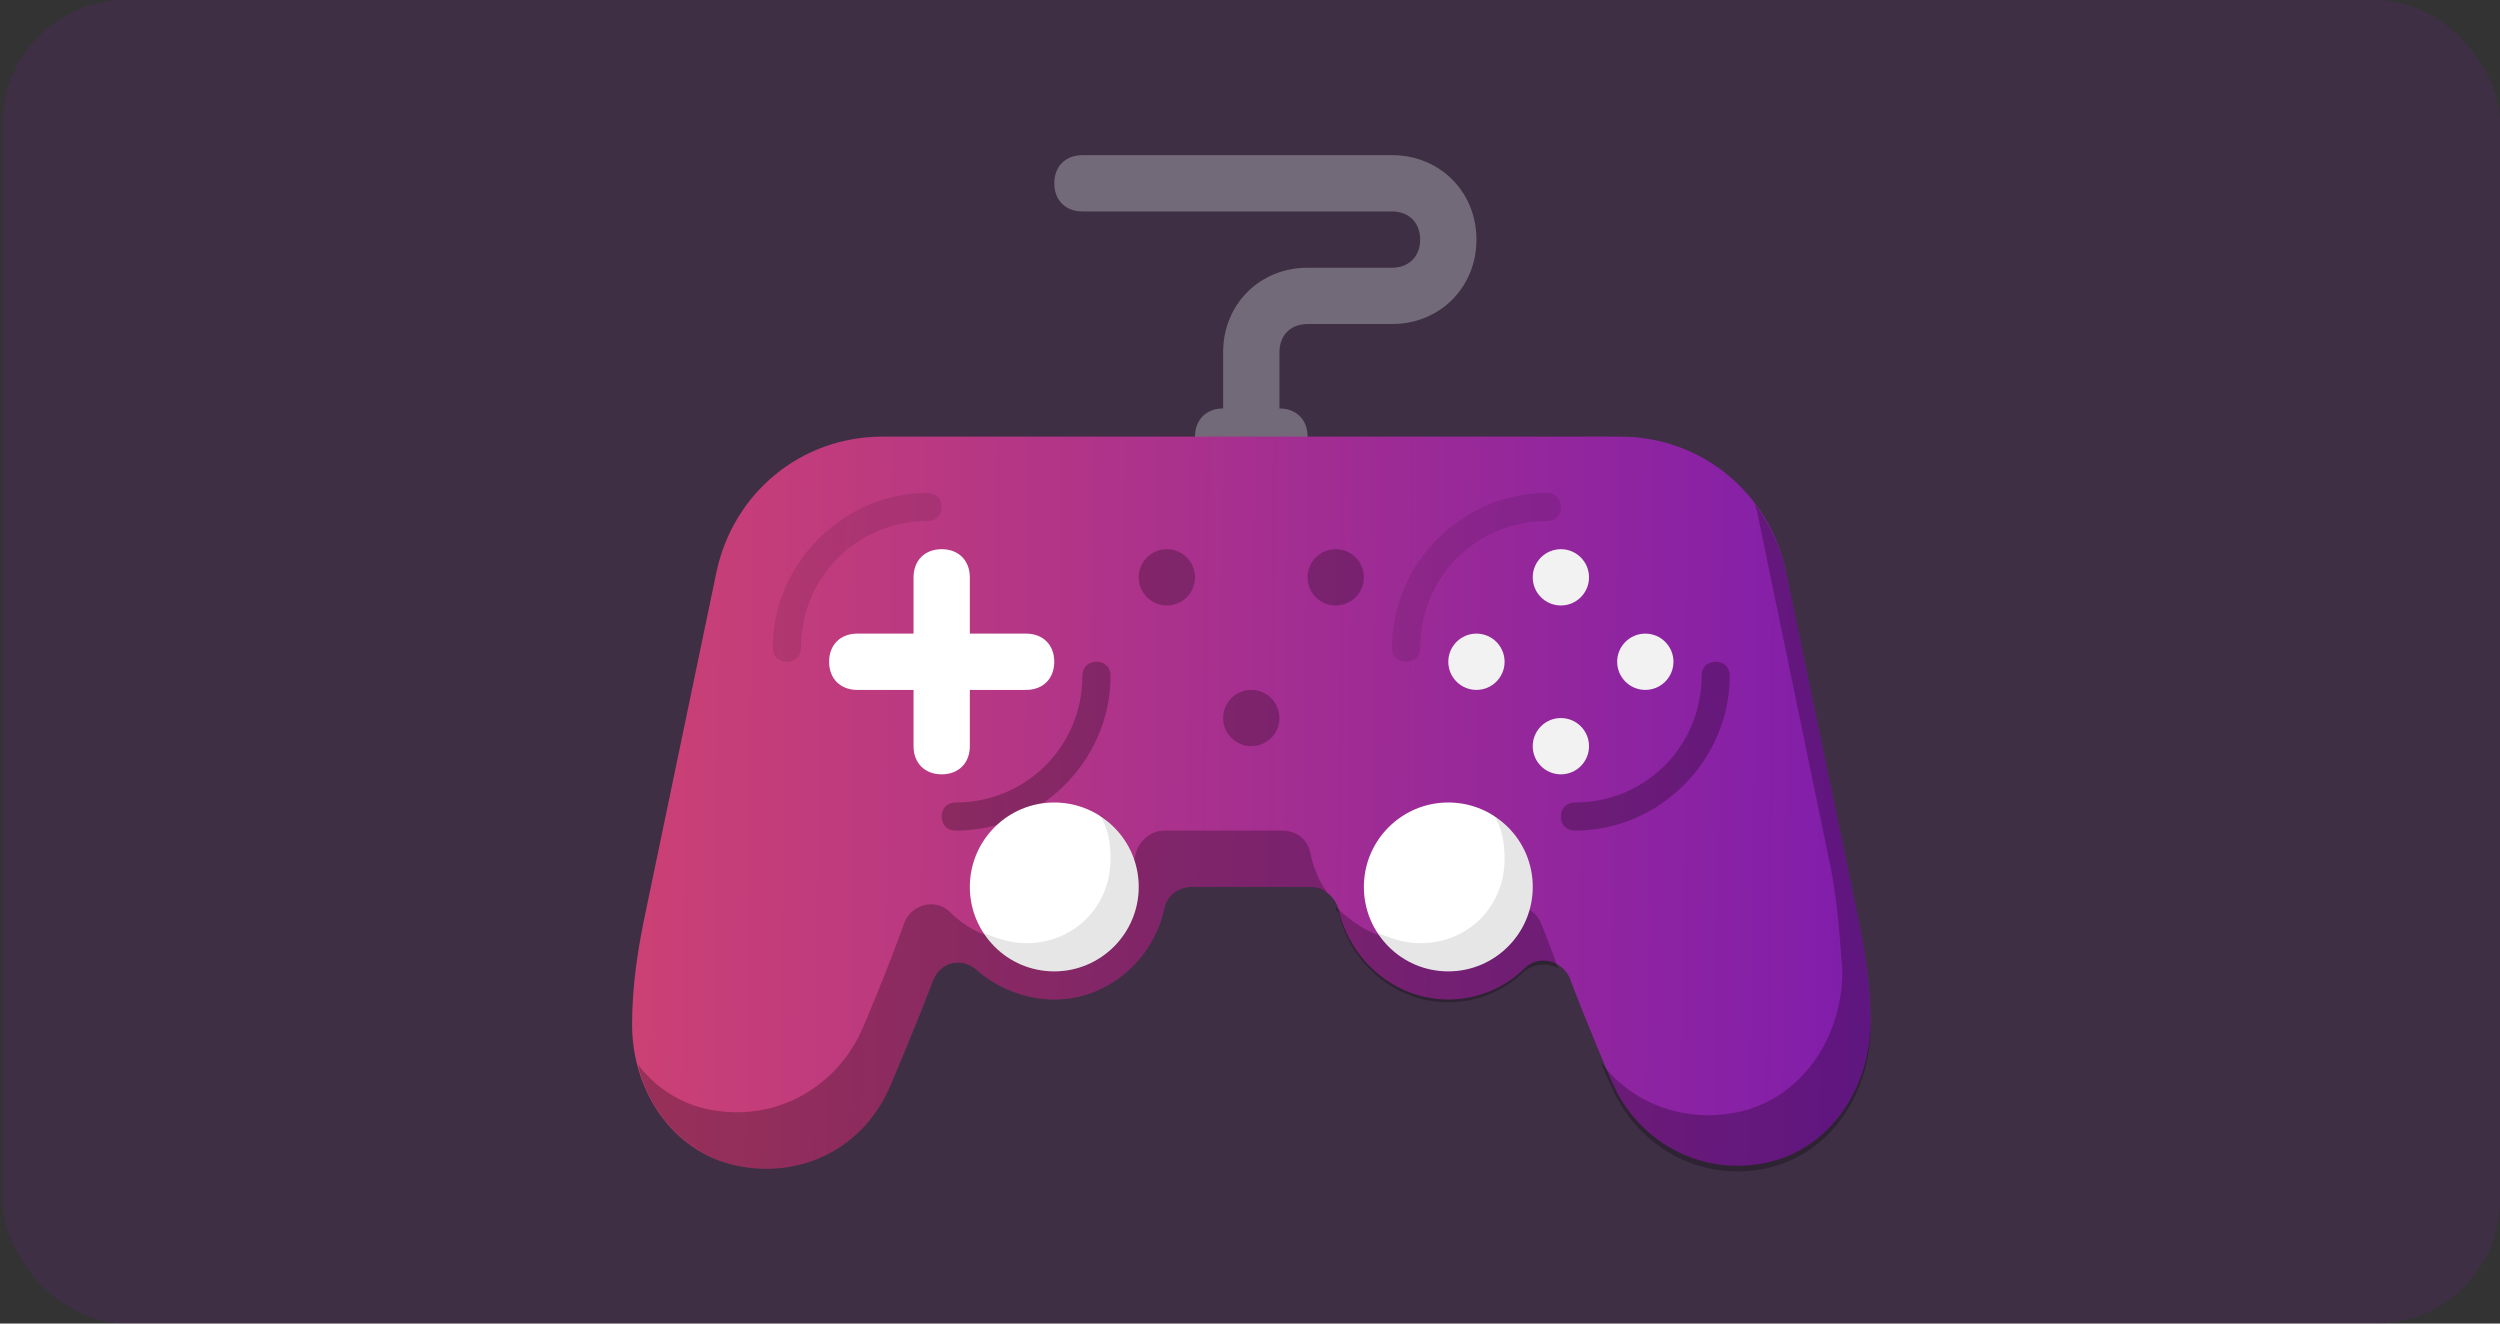 <svg width="323" height="171" viewBox="0 0 323 171" fill="none" xmlns="http://www.w3.org/2000/svg">
<rect x="0" y="0" width="323" height="171" fill="#333333" stroke="none"/>
<rect x="0.333" width="322.667" height="171" rx="16" fill="#7F1DAB" fill-opacity="0.15"/>
<g clip-path="url(#clip0_1381_420)">
<path d="M179.848 20.045H139.848C137.666 20.045 136.212 21.5 136.212 23.682C136.212 25.864 137.666 27.318 139.848 27.318H179.848C182.03 27.318 183.485 28.773 183.485 30.954C183.485 33.136 182.03 34.591 179.848 34.591H168.939C162.757 34.591 158.03 39.318 158.03 45.5V52.773C155.848 52.773 154.394 54.227 154.394 56.409C154.394 58.591 155.848 60.045 158.03 60.045H165.303C167.485 60.045 168.939 58.591 168.939 56.409C168.939 54.227 167.485 52.773 165.303 52.773V45.5C165.303 43.318 166.757 41.864 168.939 41.864H179.848C186.03 41.864 190.757 37.136 190.757 30.954C190.757 24.773 186.03 20.045 179.848 20.045Z" fill="#726A78"/>
<path d="M239.848 117.5L230.757 73.864C228.575 63.682 219.848 56.409 209.302 56.409H114.03C103.484 56.409 94.757 63.682 92.575 73.864L83.484 117.5C82.393 122.591 81.666 127.318 81.666 132.409C81.666 140.773 86.757 148.773 95.121 150.591C103.848 152.409 111.848 148.046 115.121 140.046C115.121 140.046 118.393 132.409 120.575 126.591C121.666 124.046 124.575 123.682 126.393 125.5C128.939 127.682 132.575 129.136 136.211 129.136C143.121 129.136 148.939 124.046 150.393 117.5C150.757 115.682 152.211 114.591 154.03 114.591H169.302C171.121 114.591 172.575 116.046 172.939 117.5C174.393 124.046 180.211 129.136 187.121 129.136C190.757 129.136 194.393 127.682 196.939 125.136C198.757 123.318 201.666 124.046 202.757 126.227C204.939 132.046 208.211 139.682 208.211 139.682C211.484 147.318 219.484 152.046 228.211 150.227C236.575 148.409 241.666 140.409 241.666 132.046C241.666 127.318 240.939 122.591 239.848 117.5Z" fill="url(#paint0_linear_1381_420)"/>
<path d="M199.121 119.318C198.03 116.773 195.121 116.409 193.302 118.227C190.757 120.409 187.121 121.864 183.484 121.864C179.121 121.864 175.484 120.045 172.575 117.136C172.575 117.5 172.575 117.5 172.939 117.864C174.393 124.409 180.212 129.5 187.121 129.5C190.757 129.5 194.393 128.045 196.939 125.5C198.393 124.409 200.212 124.409 201.302 125.136C200.575 122.954 199.848 121.136 199.121 119.318Z" fill="black" fill-opacity="0.25"/>
<path d="M169.303 110.227C168.939 108.409 167.484 107.318 165.666 107.318H150.394C148.575 107.318 147.121 108.772 146.757 110.227C145.303 116.772 139.484 121.863 132.575 121.863C128.939 121.863 125.303 120.409 122.757 117.863C120.939 116.045 118.03 116.772 116.939 118.954C114.757 125.136 111.484 132.772 111.484 132.772C108.212 140.409 100.212 145.136 91.484 143.318C87.848 142.591 84.575 140.409 82.394 137.5C83.848 143.682 88.575 149.136 95.121 150.591C103.848 152.409 111.848 148.045 115.121 140.045C115.121 140.045 118.394 132.409 120.575 126.591C121.666 124.045 124.575 123.682 126.394 125.5C128.939 127.682 132.575 129.136 136.212 129.136C143.121 129.136 148.939 124.045 150.394 117.5C150.757 115.682 152.212 114.591 154.03 114.591H169.303C170.03 114.591 170.757 114.954 171.484 115.318C170.394 113.863 169.666 112.045 169.303 110.227Z" fill="black" fill-opacity="0.25"/>
<path d="M239.848 117.5L230.757 73.864C230.03 70.591 228.575 67.682 226.757 65.136C226.757 65.5 227.12 66.227 227.12 66.591L236.211 110.591C237.302 115.318 237.666 120.409 238.03 125.5C238.03 133.864 232.939 141.864 224.575 143.682C217.666 145.136 210.757 142.591 206.757 137.136C207.484 138.954 208.211 140.409 208.211 140.409C211.484 148.045 219.484 152.773 228.211 150.954C236.575 149.136 241.666 141.136 241.666 132.773C241.666 127.318 240.939 122.591 239.848 117.5Z" fill="black" fill-opacity="0.25"/>
<path d="M190.756 89.136C192.765 89.136 194.393 87.508 194.393 85.5C194.393 83.492 192.765 81.864 190.756 81.864C188.748 81.864 187.12 83.492 187.12 85.5C187.12 87.508 188.748 89.136 190.756 89.136Z" fill="#F3F2F3"/>
<path d="M172.575 78.227C174.583 78.227 176.211 76.599 176.211 74.591C176.211 72.583 174.583 70.955 172.575 70.955C170.567 70.955 168.938 72.583 168.938 74.591C168.938 76.599 170.567 78.227 172.575 78.227Z" fill="black" fill-opacity="0.25"/>
<path d="M161.666 96.409C163.674 96.409 165.302 94.781 165.302 92.773C165.302 90.764 163.674 89.136 161.666 89.136C159.657 89.136 158.029 90.764 158.029 92.773C158.029 94.781 159.657 96.409 161.666 96.409Z" fill="black" fill-opacity="0.25"/>
<path d="M150.756 78.227C152.765 78.227 154.393 76.599 154.393 74.591C154.393 72.583 152.765 70.955 150.756 70.955C148.748 70.955 147.12 72.583 147.12 74.591C147.12 76.599 148.748 78.227 150.756 78.227Z" fill="black" fill-opacity="0.25"/>
<path d="M212.575 89.136C214.583 89.136 216.211 87.508 216.211 85.5C216.211 83.492 214.583 81.864 212.575 81.864C210.567 81.864 208.938 83.492 208.938 85.5C208.938 87.508 210.567 89.136 212.575 89.136Z" fill="#F3F2F3"/>
<path d="M201.666 100.045C203.674 100.045 205.302 98.417 205.302 96.409C205.302 94.4 203.674 92.772 201.666 92.772C199.657 92.772 198.029 94.4 198.029 96.409C198.029 98.417 199.657 100.045 201.666 100.045Z" fill="#F3F2F3"/>
<path d="M201.666 78.227C203.674 78.227 205.302 76.599 205.302 74.591C205.302 72.583 203.674 70.955 201.666 70.955C199.657 70.955 198.029 72.583 198.029 74.591C198.029 76.599 199.657 78.227 201.666 78.227Z" fill="#F3F2F3"/>
<path d="M132.575 81.864H125.302V74.591C125.302 72.409 123.847 70.955 121.666 70.955C119.484 70.955 118.029 72.409 118.029 74.591V81.864H110.756C108.575 81.864 107.12 83.318 107.12 85.5C107.12 87.682 108.575 89.136 110.756 89.136H118.029V96.409C118.029 98.591 119.484 100.045 121.666 100.045C123.847 100.045 125.302 98.591 125.302 96.409V89.136H132.575C134.756 89.136 136.211 87.682 136.211 85.5C136.211 83.318 134.756 81.864 132.575 81.864Z" fill="white"/>
<path d="M187.121 125.5C193.146 125.5 198.03 120.616 198.03 114.591C198.03 108.566 193.146 103.682 187.121 103.682C181.096 103.682 176.212 108.566 176.212 114.591C176.212 120.616 181.096 125.5 187.121 125.5Z" fill="white"/>
<path d="M192.939 105.136C194.03 106.954 194.393 108.773 194.393 110.954C194.393 117.136 189.666 121.864 183.484 121.864C181.302 121.864 179.484 121.136 177.666 120.409C179.848 123.318 183.121 125.5 187.121 125.5C193.302 125.5 198.03 120.773 198.03 114.591C198.03 110.591 195.848 107.318 192.939 105.136Z" fill="black" fill-opacity="0.1"/>
<path d="M181.666 85.5C180.575 85.5 179.848 84.773 179.848 83.682C179.848 72.772 188.939 63.682 199.848 63.682C200.939 63.682 201.666 64.409 201.666 65.5C201.666 66.591 200.939 67.318 199.848 67.318C190.757 67.318 183.484 74.591 183.484 83.682C183.484 84.773 182.757 85.5 181.666 85.5Z" fill="black" fill-opacity="0.1"/>
<path d="M203.484 107.318C202.393 107.318 201.666 106.591 201.666 105.5C201.666 104.409 202.393 103.682 203.484 103.682C212.575 103.682 219.848 96.409 219.848 87.318C219.848 86.227 220.575 85.5 221.666 85.5C222.757 85.5 223.484 86.227 223.484 87.318C223.484 98.227 214.393 107.318 203.484 107.318Z" fill="black" fill-opacity="0.25"/>
<path d="M101.666 85.5C100.575 85.5 99.848 84.773 99.848 83.682C99.848 72.772 108.939 63.682 119.848 63.682C120.939 63.682 121.666 64.409 121.666 65.5C121.666 66.591 120.939 67.318 119.848 67.318C110.757 67.318 103.484 74.591 103.484 83.682C103.484 84.773 102.757 85.5 101.666 85.5Z" fill="black" fill-opacity="0.1"/>
<path d="M123.484 107.318C122.393 107.318 121.666 106.591 121.666 105.5C121.666 104.409 122.393 103.682 123.484 103.682C132.575 103.682 139.848 96.409 139.848 87.318C139.848 86.227 140.575 85.5 141.666 85.5C142.757 85.5 143.484 86.227 143.484 87.318C143.484 98.227 134.393 107.318 123.484 107.318Z" fill="black" fill-opacity="0.25"/>
<path d="M136.212 125.5C142.237 125.5 147.121 120.616 147.121 114.591C147.121 108.566 142.237 103.682 136.212 103.682C130.187 103.682 125.303 108.566 125.303 114.591C125.303 120.616 130.187 125.5 136.212 125.5Z" fill="white"/>
<path d="M142.03 105.136C143.12 106.954 143.484 108.773 143.484 110.954C143.484 117.136 138.757 121.864 132.575 121.864C130.393 121.864 128.575 121.136 126.757 120.409C128.939 123.318 132.211 125.5 136.211 125.5C142.393 125.5 147.12 120.773 147.12 114.591C147.12 110.591 144.939 107.318 142.03 105.136Z" fill="black" fill-opacity="0.1"/>
</g>
<defs>
<linearGradient id="paint0_linear_1381_420" x1="241.666" y1="151.001" x2="80.603" y2="149.154" gradientUnits="userSpaceOnUse">
<stop stop-color="#7F1DAB"/>
<stop offset="1" stop-color="#CC4174"/>
</linearGradient>
<clipPath id="clip0_1381_420">
<rect width="160" height="160" fill="white" transform="translate(81.666 5.5)"/>
</clipPath>
</defs>
</svg>
